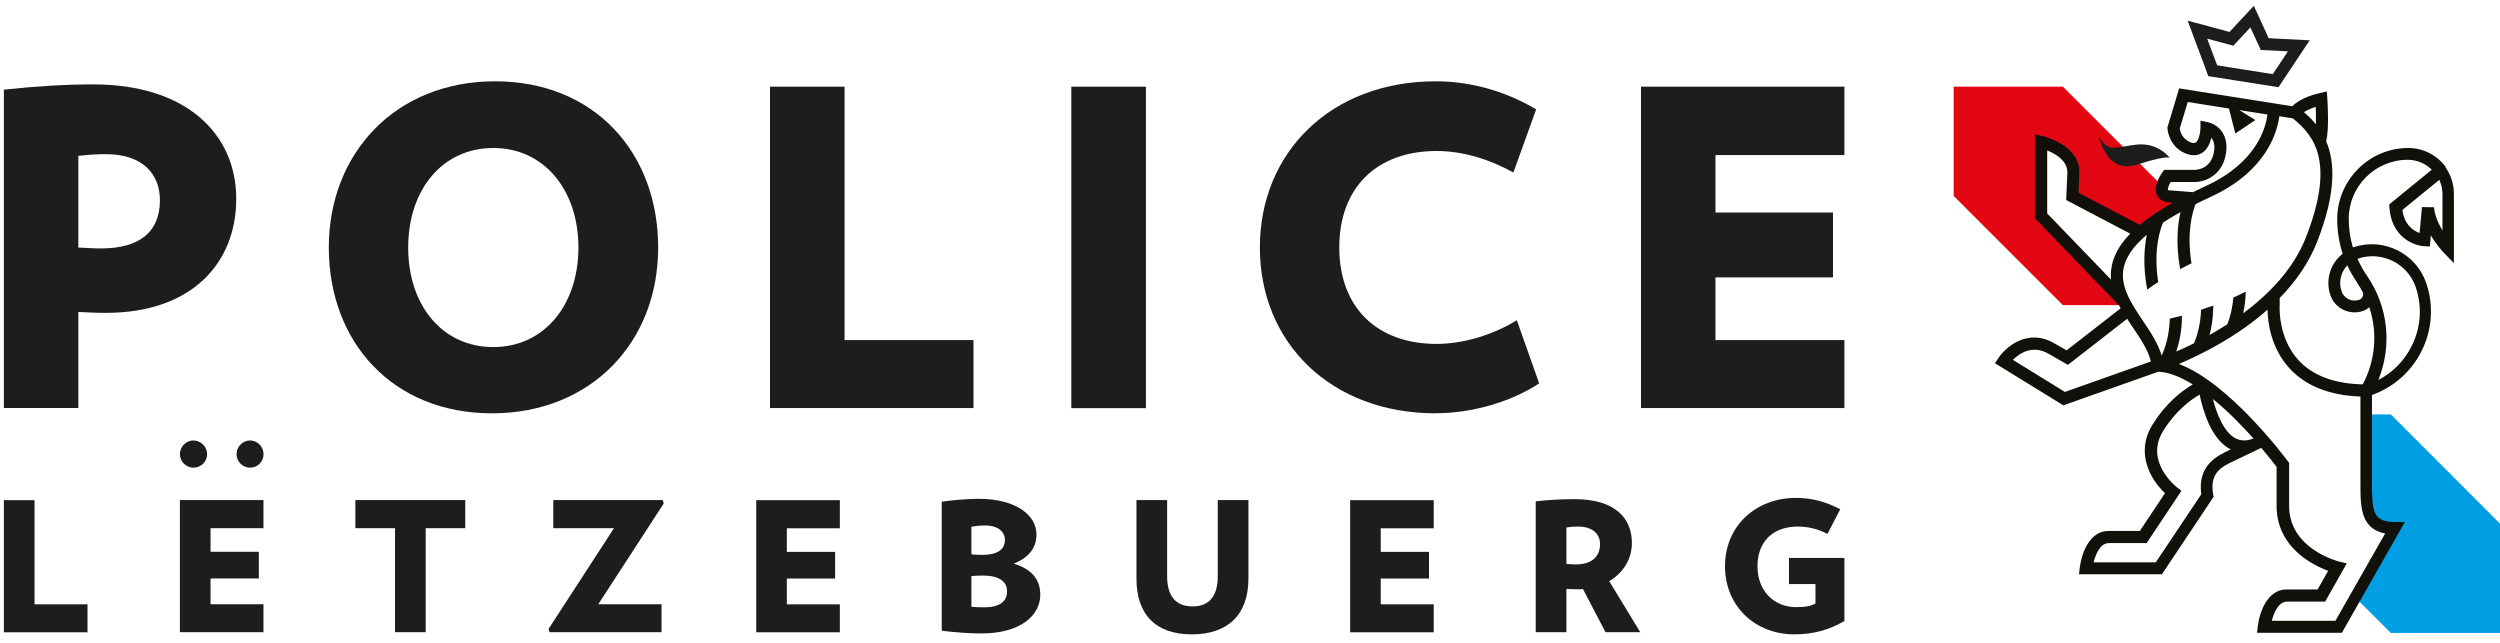 <svg width="171" height="44" viewBox="0 0 171 44" fill="none" xmlns="http://www.w3.org/2000/svg">
<path d="M163.527 28.346H162.013V32.976C162.013 33.882 162.013 34.664 162.243 35.185C162.485 35.725 162.969 35.967 163.819 35.967H164.073L161.218 40.982L163.527 43.291H171V35.818L163.527 28.346Z" fill="#009FE3"/>
<path d="M145.243 20.873C145.224 20.836 145.206 20.798 145.187 20.761L145.168 20.724L139.458 14.809V9.509L139.638 9.552C139.738 9.577 142.028 10.136 141.959 11.83L141.897 13.332L146.385 15.69L146.521 15.579C147.105 15.088 147.85 14.592 148.731 14.089L149.072 13.897L141.103 5.928H133.63V13.4L141.103 20.873H145.243Z" fill="#E30613"/>
<path d="M7.252 21.4C6.533 21.4 6.055 21.369 5.359 21.338V27.905H0.264V6.132C2.511 5.89 4.553 5.772 6.384 5.772C12.745 5.772 16.159 9.161 16.159 13.599C16.159 18.037 13.068 21.4 7.252 21.4ZM7.252 10.545C6.595 10.545 6.142 10.576 5.359 10.663V16.932C6.079 16.963 6.408 16.994 6.893 16.994C9.592 16.994 10.939 15.827 10.939 13.692C10.939 11.923 9.772 10.545 7.252 10.545Z" fill="#1D1D1B"/>
<path d="M33.649 28.271C26.84 28.271 22.49 23.38 22.49 16.932C22.49 10.483 27.051 5.561 33.86 5.561C40.669 5.561 45.019 10.452 45.019 16.932C45.019 23.411 40.433 28.271 33.649 28.271ZM33.742 10.123C30.26 10.123 27.92 12.972 27.92 16.932C27.92 20.892 30.26 23.74 33.742 23.74C37.224 23.74 39.564 20.86 39.564 16.932C39.564 13.003 37.224 10.123 33.742 10.123Z" fill="#1D1D1B"/>
<path d="M52.666 27.911V5.928H57.768V23.262H66.587V27.911H52.666Z" fill="#1D1D1B"/>
<path d="M73.278 5.928H78.38V27.917H73.278V5.928Z" fill="#1D1D1B"/>
<path d="M98.203 28.271C91.035 28.271 86.175 23.442 86.175 16.932C86.175 10.421 91.035 5.561 98.203 5.561C100.754 5.561 103.094 6.312 105.074 7.479L103.516 11.799C101.896 10.899 100.065 10.328 98.265 10.328C94.157 10.328 91.606 12.848 91.606 16.925C91.606 21.003 94.157 23.523 98.265 23.523C100.065 23.523 102.107 22.921 103.752 21.903L105.279 26.223C103.361 27.483 100.717 28.265 98.197 28.265L98.203 28.271Z" fill="#1D1D1B"/>
<path d="M112.243 27.911V5.928H126.158V10.607H117.338V14.536H125.376V18.974H117.338V23.262H126.158V27.911H112.243Z" fill="#1D1D1B"/>
<path d="M0.264 34.211H2.362V41.336H5.986V43.248H0.264V34.211Z" fill="#1D1D1B"/>
<path d="M12.305 43.241V34.205H18.021V36.129H14.402V37.742H17.704V39.567H14.402V41.33H18.021V43.241H12.305Z" fill="#1D1D1B"/>
<path d="M13.229 31.989C12.727 31.989 12.305 31.567 12.305 31.064C12.305 30.561 12.727 30.127 13.229 30.127C13.732 30.127 14.167 30.549 14.167 31.064C14.167 31.579 13.745 31.989 13.229 31.989Z" fill="#1D1D1B"/>
<path d="M17.102 31.989C16.6 31.989 16.177 31.567 16.177 31.064C16.177 30.561 16.6 30.127 17.102 30.127C17.605 30.127 18.027 30.549 18.027 31.064C18.027 31.579 17.617 31.989 17.102 31.989Z" fill="#1D1D1B"/>
<path d="M29.118 36.129V43.241H27.02V36.129H24.308V34.205H31.824V36.129H29.112H29.118Z" fill="#1D1D1B"/>
<path d="M40.923 41.33H45.249V43.241H37.584L37.522 43.018L41.997 36.129H37.845V34.205H45.336L45.398 34.44L40.923 41.33Z" fill="#1D1D1B"/>
<path d="M51.729 34.211H57.445V36.135H53.82V37.748H57.122V39.573H53.82V41.336H57.445V43.248H51.729V34.211Z" fill="#1D1D1B"/>
<path d="M67.115 43.328C66.326 43.328 65.302 43.254 64.415 43.142V34.316C65.067 34.217 66.202 34.118 66.941 34.118C69.566 34.118 70.894 35.291 70.894 36.544C70.894 37.494 70.367 38.133 69.343 38.555C70.578 38.928 71.155 39.642 71.155 40.678C71.155 42.081 69.827 43.328 67.115 43.328ZM67.394 35.942C67.009 35.942 66.742 35.98 66.444 36.029V37.916C66.68 37.941 66.842 37.953 67.22 37.953C68.232 37.953 68.735 37.581 68.735 36.929C68.735 36.389 68.281 35.942 67.394 35.942ZM67.233 39.368C66.91 39.368 66.655 39.381 66.444 39.406V41.504C66.742 41.528 66.897 41.541 67.32 41.541C68.381 41.541 68.884 41.131 68.884 40.455C68.884 39.778 68.344 39.368 67.233 39.368Z" fill="#1D1D1B"/>
<path d="M81.52 43.39C79.093 43.39 77.734 42.087 77.734 39.567V34.205H79.832V39.418C79.832 40.703 80.372 41.479 81.57 41.479C82.768 41.479 83.295 40.703 83.295 39.418V34.205H85.393V39.567C85.393 42.081 83.953 43.39 81.52 43.39Z" fill="#1D1D1B"/>
<path d="M92.35 34.211H98.067V36.135H94.442V37.748H97.744V39.573H94.442V41.336H98.067V43.248H92.35V34.211Z" fill="#1D1D1B"/>
<path d="M109.816 43.241L108.277 40.293C108.152 40.306 108.041 40.306 107.917 40.306C107.606 40.306 107.439 40.293 107.141 40.281V43.241H105.043V34.291C105.806 34.205 106.644 34.142 107.706 34.142C110.517 34.142 111.622 35.483 111.622 37.14C111.622 38.214 111.045 39.176 110.07 39.753L112.193 43.241H109.816ZM107.954 36.017C107.631 36.017 107.439 36.029 107.141 36.079V38.568C107.414 38.593 107.563 38.605 107.805 38.605C108.804 38.605 109.443 38.127 109.443 37.215C109.443 36.464 108.854 36.017 107.954 36.017Z" fill="#1D1D1B"/>
<path d="M126.158 38.164V42.478C125.158 43.055 124.097 43.39 122.732 43.39C120.081 43.39 117.99 41.491 117.99 38.729C117.99 35.967 120.106 34.056 122.843 34.056C124.029 34.056 124.972 34.366 125.872 34.831L124.997 36.52C124.358 36.184 123.669 36.017 122.974 36.017C121.174 36.017 120.212 37.14 120.212 38.729C120.212 40.455 121.372 41.528 122.85 41.528C123.514 41.528 123.849 41.454 124.178 41.28V39.952H122.365V38.164H126.158Z" fill="#1D1D1B"/>
<path d="M145.51 11.371C145.714 11.371 145.938 11.333 146.18 11.259C147.452 10.849 148.005 10.769 148.241 10.769C148.377 10.769 148.414 10.793 148.421 10.806C148.389 10.762 147.713 9.875 146.453 9.875C146.366 9.875 146.279 9.875 146.186 9.887C145.479 9.956 144.982 10.104 144.597 10.104C144.188 10.104 143.89 9.937 143.579 9.335C143.579 9.335 143.952 11.383 145.51 11.383V11.371Z" fill="#1D1D1B"/>
<path d="M150.878 4.754L151.046 5.208L151.524 5.282L155.328 5.884L155.85 5.965L156.141 5.524L157.985 2.756L155.179 2.613L154.677 1.521L154.162 0.397L153.317 1.304L152.498 2.185L151.189 1.831L149.637 1.415L150.196 2.917L150.878 4.742V4.754ZM152.765 3.122L153.926 1.875L154.639 3.42L156.495 3.513L155.459 5.071L151.654 4.469L150.971 2.644L152.765 3.128V3.122Z" fill="#1D1D1B"/>
<path d="M167.301 11.439C166.705 10.613 165.749 10.123 164.731 10.123C162.056 10.123 159.878 12.302 159.865 14.983C159.865 15.796 159.99 16.59 160.238 17.354C159.946 17.583 159.704 17.875 159.53 18.216C159.226 18.831 159.176 19.526 159.394 20.178C159.698 21.09 160.691 21.58 161.609 21.276C161.777 21.22 161.932 21.127 162.056 21.009C162.634 22.729 162.491 24.622 161.616 26.291C159.667 26.248 158.183 25.689 157.215 24.634C155.763 23.051 155.93 20.842 155.93 20.823V20.383C157.004 19.284 157.929 17.993 158.506 16.503C159.779 13.226 159.735 11.122 159.108 9.658C159.319 8.838 159.214 7.107 159.189 6.741L159.158 6.256L158.686 6.362C158.438 6.418 157.315 6.697 156.799 7.268L149.054 6.045L148.253 8.714V8.789C148.259 8.838 148.334 9.999 149.463 10.483C150.028 10.725 150.413 10.595 150.642 10.446C150.996 10.21 151.17 9.788 151.257 9.422C151.406 9.602 151.518 9.9 151.437 10.39C151.226 11.6 150.208 11.625 150.078 11.619H148.029L147.905 11.793C147.744 12.016 147.247 12.792 147.545 13.375C147.657 13.593 147.912 13.847 148.489 13.847L148.619 13.86C147.713 14.368 146.962 14.877 146.354 15.38L142.171 13.183L142.226 11.848C142.307 9.931 139.806 9.329 139.7 9.304L139.191 9.186V14.927L144.945 20.892C144.982 20.96 145.013 21.022 145.05 21.09L141.357 23.964L140.544 23.498C138.745 22.431 137.236 23.678 136.696 24.485L136.454 24.845L141.134 27.725L147.62 25.428C148.296 25.447 149.091 25.739 149.985 26.297C149.265 26.713 148.166 27.539 147.229 29.053C146.019 31.008 147.136 32.839 148.085 33.733L146.366 36.315H144.225C142.903 36.315 142.369 37.891 142.257 38.822L142.202 39.282H147.874L151.412 33.981L151.381 33.82C151.114 32.324 151.983 31.914 152.827 31.517L154.615 30.661C154.615 30.661 154.627 30.661 154.627 30.654L154.671 30.636C155.192 31.25 155.564 31.728 155.719 31.933V34.54C155.695 36.048 156.396 37.339 157.743 38.27C158.301 38.655 158.86 38.903 159.245 39.046L158.525 40.318H156.402C155.08 40.318 154.546 41.895 154.435 42.825L154.379 43.285H160.182L164.495 35.7H163.782C162.851 35.7 162.59 35.384 162.454 35.074C162.243 34.602 162.243 33.851 162.243 32.969V27.017C163.732 26.484 164.93 25.422 165.637 24.007C166.364 22.555 166.475 20.91 165.96 19.377C165.271 17.335 163.043 16.224 160.989 16.907C160.97 16.907 160.958 16.919 160.939 16.925C160.747 16.292 160.654 15.634 160.654 14.964C160.654 12.736 162.472 10.93 164.688 10.93C165.309 10.93 165.898 11.178 166.333 11.607L163.422 13.984L163.434 14.195C163.571 16.174 165.042 16.789 165.799 16.839L166.202 16.863L166.271 16.1C166.668 16.77 167.102 17.23 167.133 17.261L167.847 17.999V13.264C167.847 12.593 167.642 11.954 167.251 11.414L167.301 11.439ZM158.394 7.305C158.413 7.696 158.419 8.125 158.407 8.503C158.159 8.193 157.879 7.92 157.588 7.672C157.786 7.541 158.078 7.411 158.388 7.305H158.394ZM148.514 13.028C148.352 13.028 148.29 12.997 148.284 13.003C148.259 12.922 148.34 12.686 148.47 12.451H150.065C150.698 12.469 151.983 12.097 152.25 10.533C152.504 9.062 151.549 8.466 151.002 8.354L150.512 8.255V8.758C150.506 9.074 150.4 9.608 150.189 9.751C150.102 9.807 149.972 9.794 149.792 9.72C149.252 9.484 149.122 8.975 149.091 8.801L149.643 6.976L152.461 7.423L152.895 9.13L154.267 8.212L153.162 7.529L155.093 7.833C154.987 8.714 154.373 11.116 150.878 12.724C150.574 12.866 150.282 13.003 149.997 13.146L148.551 13.028H148.514ZM144.504 17.937C144.392 18.347 144.361 18.738 144.392 19.123L140.029 14.598V10.291C140.6 10.52 141.438 11.005 141.407 11.824L141.326 13.68L145.708 15.982C145.088 16.621 144.69 17.273 144.498 17.937H144.504ZM141.246 26.812L137.683 24.615C138.118 24.181 139.018 23.542 140.147 24.212L141.444 24.957L145.497 21.804C145.634 22.015 145.77 22.22 145.907 22.424C146.447 23.225 146.956 23.989 147.117 24.727L141.246 26.806V26.812ZM149.24 21.593C148.942 21.674 148.663 21.742 148.414 21.798C148.377 23.076 148.042 23.92 147.862 24.317V24.33C147.62 23.517 147.105 22.729 146.59 21.965C145.733 20.687 144.926 19.483 145.299 18.154C145.497 17.459 146.006 16.764 146.844 16.057C146.664 16.919 146.565 18.185 146.869 19.812C147.105 19.638 147.353 19.464 147.62 19.29C147.279 17.037 147.769 15.653 147.955 15.225C148.315 14.989 148.712 14.747 149.147 14.505C148.948 15.361 148.812 16.683 149.122 18.409C149.37 18.279 149.625 18.142 149.898 18.012C149.556 15.87 149.966 14.492 150.177 13.965C150.506 13.797 150.853 13.63 151.22 13.462C155.024 11.712 155.763 9.043 155.906 7.951L156.824 8.094C158.45 9.378 159.648 11.277 157.743 16.193C156.899 18.378 155.204 20.116 153.435 21.431C153.535 20.96 153.597 20.469 153.609 19.954C153.324 20.097 153.038 20.227 152.759 20.352C152.709 21.003 152.573 21.611 152.349 22.183C151.933 22.449 151.524 22.691 151.133 22.915C151.263 22.418 151.375 21.791 151.387 21.034C151.387 20.991 151.387 20.947 151.387 20.904C151.102 21.009 150.822 21.102 150.556 21.189C150.512 22.282 150.251 23.051 150.071 23.48C149.625 23.703 149.215 23.889 148.855 24.044C149.047 23.48 149.246 22.654 149.246 21.574L149.24 21.593ZM150.568 33.807L147.458 38.462H143.201C143.337 37.935 143.641 37.147 144.25 37.147H146.832L149.209 33.572L148.905 33.336C148.812 33.261 146.676 31.554 147.955 29.488C148.818 28.091 149.836 27.346 150.456 26.992C150.655 27.973 151.22 30.071 152.585 30.741L152.504 30.779C151.673 31.169 150.295 31.815 150.568 33.807ZM152.951 30.003C152.12 29.605 151.617 28.29 151.362 27.291C151.859 27.694 152.374 28.159 152.908 28.693C153.349 29.134 153.764 29.581 154.137 29.99C153.696 30.17 153.305 30.164 152.951 30.003ZM163.149 36.482L159.741 42.465H155.39C155.527 41.938 155.831 41.15 156.439 41.15H159.04L160.517 38.537L159.983 38.406C159.946 38.4 156.532 37.538 156.576 34.552V31.666L156.495 31.554C156.309 31.306 152.486 26.186 149.035 24.895C150.518 24.268 152.976 23.064 155.099 21.183C155.111 21.99 155.304 23.771 156.601 25.193C157.706 26.397 159.338 27.048 161.454 27.123V33.001C161.454 33.962 161.454 34.794 161.734 35.427C161.988 36.005 162.454 36.358 163.142 36.489L163.149 36.482ZM161.287 17.689C162.919 17.143 164.694 18.024 165.24 19.65C165.687 20.985 165.588 22.406 164.961 23.666C164.458 24.677 163.664 25.478 162.677 25.993C163.633 23.629 163.36 20.972 161.889 18.843C161.64 18.483 161.429 18.099 161.256 17.701C161.262 17.701 161.274 17.695 161.28 17.689H161.287ZM161.206 19.309C161.361 19.532 161.498 19.768 161.622 20.004C161.659 20.091 161.634 20.203 161.622 20.24C161.609 20.283 161.591 20.32 161.566 20.358C161.516 20.432 161.442 20.488 161.355 20.513C160.858 20.674 160.325 20.414 160.163 19.923C160.014 19.476 160.045 18.998 160.256 18.576C160.337 18.421 160.436 18.279 160.554 18.148C160.741 18.545 160.958 18.936 161.212 19.303L161.206 19.309ZM167.065 15.759C166.792 15.306 166.531 14.741 166.488 14.176L165.662 14.164L165.501 15.939C165.085 15.79 164.464 15.393 164.322 14.362L166.848 12.302C166.991 12.606 167.065 12.941 167.065 13.282V15.759Z" fill="#12100B"/>
</svg>
